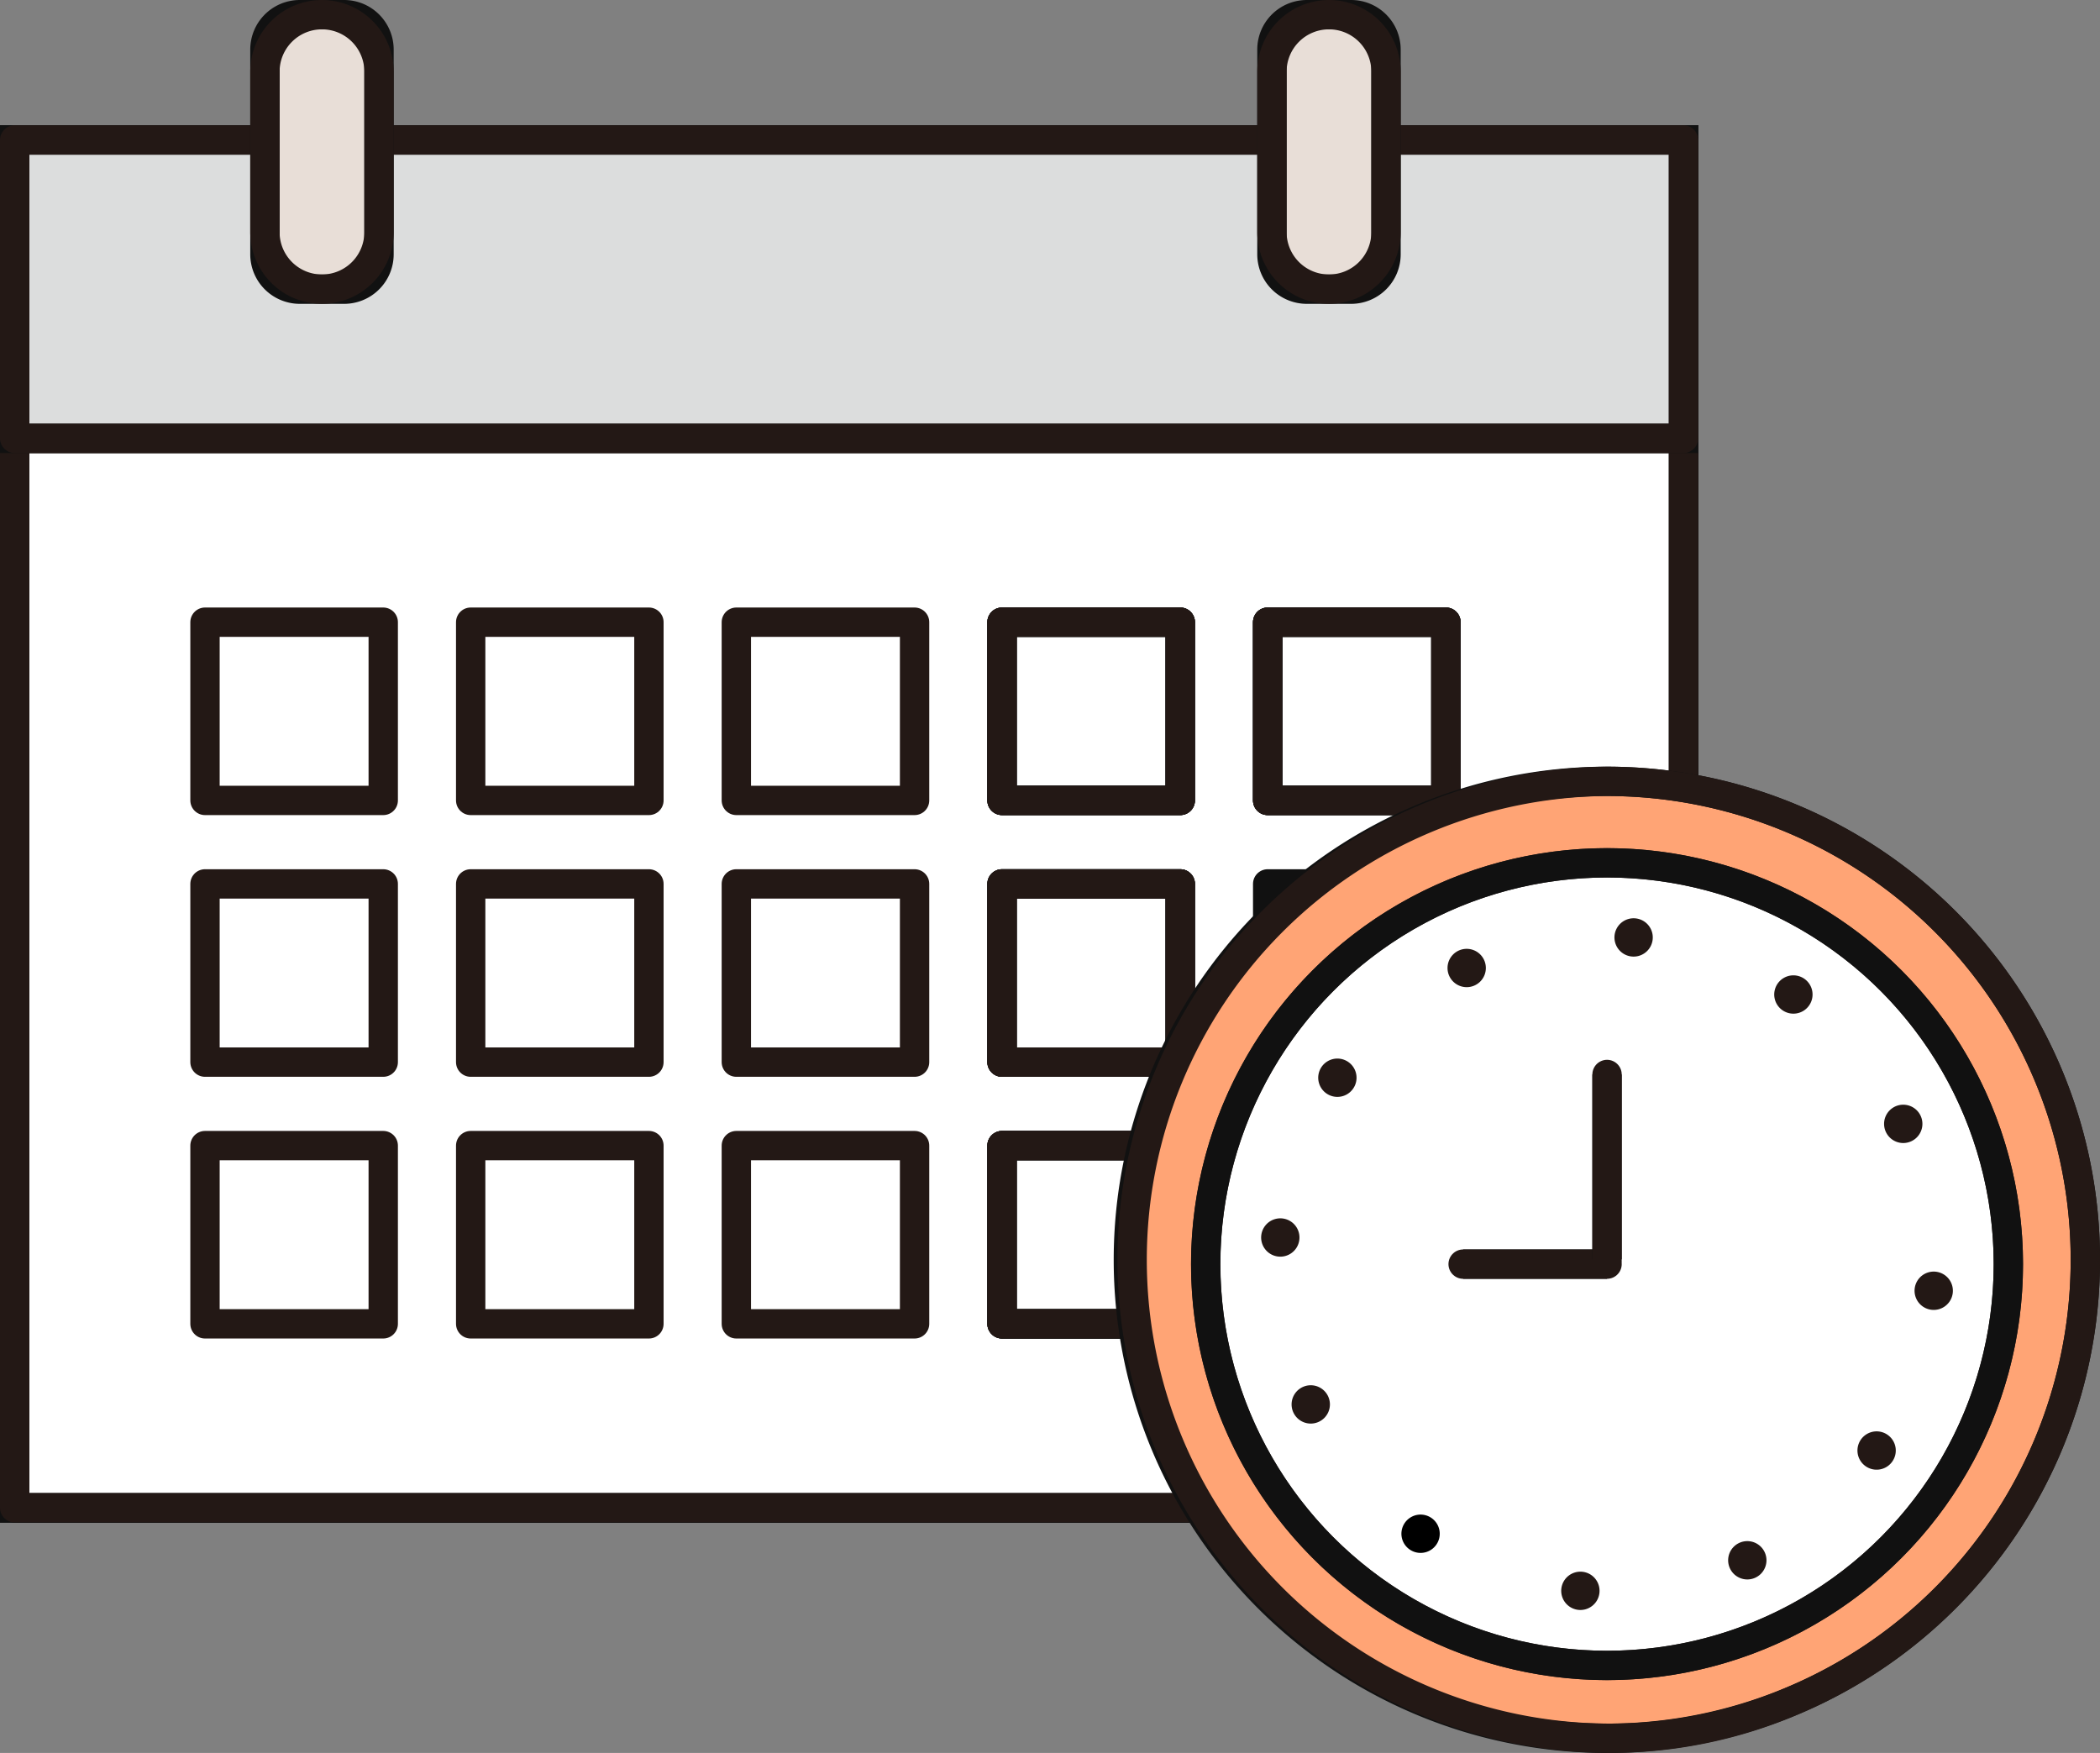 <svg xmlns="http://www.w3.org/2000/svg" xmlns:xlink="http://www.w3.org/1999/xlink" width="71.564" height="59.739" viewBox="0 0 71.564 59.739">
  <rect x="0" y="0" width="71.564" height="59.739" fill="#808080" stroke="none"/>
  <defs>
    <clipPath id="clip-path">
      <rect id="長方形_1262" data-name="長方形 1262" width="71.244" height="59.419" fill="none" stroke="#111" stroke-width="1"/>
    </clipPath>
  </defs>
  <g id="img2" transform="translate(0.16 0.16)">
    <rect id="長方形_1260" data-name="長方形 1260" width="56.87" height="36.445" transform="translate(0.34 14.778)" fill="#e8ded7" stroke="#111" stroke-width="1"/>
    <g id="グループ_1349" data-name="グループ 1349" transform="translate(0)" clip-path="url(#clip-path)">
      <rect id="長方形_1261" data-name="長方形 1261" width="56.87" height="36.445" transform="translate(0.34 14.778)" fill="none" stroke="#111" stroke-linecap="round" stroke-linejoin="round" stroke-width="1"/>
    </g>
    <rect id="長方形_1263" data-name="長方形 1263" width="6.074" height="6.074" transform="translate(6.826 21.044)" fill="none" stroke="#111" stroke-linecap="round" stroke-linejoin="round" stroke-width="1"/>
    <rect id="長方形_1264" data-name="長方形 1264" width="6.074" height="6.074" transform="translate(15.88 21.044)" fill="none" stroke="#111" stroke-linecap="round" stroke-linejoin="round" stroke-width="1"/>
    <rect id="長方形_1265" data-name="長方形 1265" width="6.074" height="6.074" transform="translate(24.933 21.044)" fill="none" stroke="#111" stroke-linecap="round" stroke-linejoin="round" stroke-width="1"/>
    <rect id="長方形_1268" data-name="長方形 1268" width="6.074" height="6.074" transform="translate(6.826 29.963)" fill="none" stroke="#111" stroke-linecap="round" stroke-linejoin="round" stroke-width="1"/>
    <rect id="長方形_1269" data-name="長方形 1269" width="6.074" height="6.074" transform="translate(15.88 29.963)" fill="none" stroke="#111" stroke-linecap="round" stroke-linejoin="round" stroke-width="1"/>
    <rect id="長方形_1270" data-name="長方形 1270" width="6.074" height="6.074" transform="translate(24.933 29.963)" fill="none" stroke="#111" stroke-linecap="round" stroke-linejoin="round" stroke-width="1"/>
    <rect id="長方形_1273" data-name="長方形 1273" width="6.074" height="6.074" transform="translate(6.826 38.882)" fill="none" stroke="#111" stroke-linecap="round" stroke-linejoin="round" stroke-width="1"/>
    <rect id="長方形_1274" data-name="長方形 1274" width="6.074" height="6.074" transform="translate(15.88 38.882)" fill="none" stroke="#111" stroke-linecap="round" stroke-linejoin="round" stroke-width="1"/>
    <rect id="長方形_1275" data-name="長方形 1275" width="6.074" height="6.074" transform="translate(24.933 38.882)" fill="none" stroke="#111" stroke-linecap="round" stroke-linejoin="round" stroke-width="1"/>
    <rect id="長方形_1278" data-name="長方形 1278" width="56.87" height="10.167" transform="translate(0.34 4.611)" fill="#95ccb0" stroke="#111" stroke-width="1"/>
    <g id="グループ_1351" data-name="グループ 1351" transform="translate(0)" clip-path="url(#clip-path)">
      <rect id="長方形_1279" data-name="長方形 1279" width="56.87" height="10.167" transform="translate(0.34 4.611)" fill="none" stroke="#111" stroke-linecap="round" stroke-linejoin="round" stroke-width="1"/>
    </g>
    <rect id="長方形_1281" data-name="長方形 1281" width="56.87" height="36.445" transform="translate(0.34 14.778)" fill="#e8ded7" stroke="#111" stroke-width="1"/>
    <g id="グループ_1353" data-name="グループ 1353" transform="translate(0)" clip-path="url(#clip-path)">
      <rect id="長方形_1282" data-name="長方形 1282" width="56.87" height="36.445" transform="translate(0.34 14.778)" fill="none" stroke="#111" stroke-linecap="round" stroke-linejoin="round" stroke-width="1"/>
    </g>
    <rect id="長方形_1284" data-name="長方形 1284" width="6.074" height="6.074" transform="translate(6.826 21.044)" fill="none" stroke="#111" stroke-linecap="round" stroke-linejoin="round" stroke-width="1"/>
    <rect id="長方形_1285" data-name="長方形 1285" width="6.074" height="6.074" transform="translate(15.88 21.044)" fill="none" stroke="#111" stroke-linecap="round" stroke-linejoin="round" stroke-width="1"/>
    <rect id="長方形_1286" data-name="長方形 1286" width="6.074" height="6.074" transform="translate(24.933 21.044)" fill="none" stroke="#111" stroke-linecap="round" stroke-linejoin="round" stroke-width="1"/>
    <rect id="長方形_1289" data-name="長方形 1289" width="6.074" height="6.074" transform="translate(6.826 29.963)" fill="none" stroke="#111" stroke-linecap="round" stroke-linejoin="round" stroke-width="1"/>
    <rect id="長方形_1290" data-name="長方形 1290" width="6.074" height="6.074" transform="translate(15.88 29.963)" fill="none" stroke="#111" stroke-linecap="round" stroke-linejoin="round" stroke-width="1"/>
    <rect id="長方形_1291" data-name="長方形 1291" width="6.074" height="6.074" transform="translate(24.933 29.963)" fill="none" stroke="#111" stroke-linecap="round" stroke-linejoin="round" stroke-width="1"/>
    <rect id="長方形_1294" data-name="長方形 1294" width="6.074" height="6.074" transform="translate(6.826 38.882)" fill="none" stroke="#111" stroke-linecap="round" stroke-linejoin="round" stroke-width="1"/>
    <rect id="長方形_1295" data-name="長方形 1295" width="6.074" height="6.074" transform="translate(15.88 38.882)" fill="none" stroke="#111" stroke-linecap="round" stroke-linejoin="round" stroke-width="1"/>
    <rect id="長方形_1296" data-name="長方形 1296" width="6.074" height="6.074" transform="translate(24.933 38.882)" fill="none" stroke="#111" stroke-linecap="round" stroke-linejoin="round" stroke-width="1"/>
    <rect id="長方形_1299" data-name="長方形 1299" width="56.87" height="10.167" transform="translate(0.34 4.611)" fill="#95ccb0" stroke="#111" stroke-width="1"/>
    <g id="グループ_1355" data-name="グループ 1355" transform="translate(0)" clip-path="url(#clip-path)">
      <rect id="長方形_1300" data-name="長方形 1300" width="56.87" height="10.167" transform="translate(0.34 4.611)" fill="none" stroke="#111" stroke-linecap="round" stroke-linejoin="round" stroke-width="1"/>
    </g>
    <rect id="長方形_1302" data-name="長方形 1302" width="56.87" height="36.445" transform="translate(0.34 14.778)" fill="#e8ded7" stroke="#111" stroke-width="1"/>
    <g id="グループ_1357" data-name="グループ 1357" transform="translate(0)" clip-path="url(#clip-path)">
      <rect id="長方形_1303" data-name="長方形 1303" width="56.87" height="36.445" transform="translate(0.34 14.778)" fill="none" stroke="#111" stroke-linecap="round" stroke-linejoin="round" stroke-width="1"/>
    </g>
    <rect id="長方形_1305" data-name="長方形 1305" width="6.074" height="6.074" transform="translate(6.826 21.044)" fill="none" stroke="#111" stroke-linecap="round" stroke-linejoin="round" stroke-width="1"/>
    <rect id="長方形_1306" data-name="長方形 1306" width="6.074" height="6.074" transform="translate(15.88 21.044)" fill="none" stroke="#111" stroke-linecap="round" stroke-linejoin="round" stroke-width="1"/>
    <rect id="長方形_1307" data-name="長方形 1307" width="6.074" height="6.074" transform="translate(24.933 21.044)" fill="none" stroke="#111" stroke-linecap="round" stroke-linejoin="round" stroke-width="1"/>
    <rect id="長方形_1310" data-name="長方形 1310" width="6.074" height="6.074" transform="translate(6.826 29.963)" fill="none" stroke="#111" stroke-linecap="round" stroke-linejoin="round" stroke-width="1"/>
    <rect id="長方形_1311" data-name="長方形 1311" width="6.074" height="6.074" transform="translate(15.88 29.963)" fill="none" stroke="#111" stroke-linecap="round" stroke-linejoin="round" stroke-width="1"/>
    <rect id="長方形_1312" data-name="長方形 1312" width="6.074" height="6.074" transform="translate(24.933 29.963)" fill="none" stroke="#111" stroke-linecap="round" stroke-linejoin="round" stroke-width="1"/>
    <rect id="長方形_1315" data-name="長方形 1315" width="6.074" height="6.074" transform="translate(6.826 38.882)" fill="none" stroke="#111" stroke-linecap="round" stroke-linejoin="round" stroke-width="1"/>
    <rect id="長方形_1316" data-name="長方形 1316" width="6.074" height="6.074" transform="translate(15.88 38.882)" fill="none" stroke="#111" stroke-linecap="round" stroke-linejoin="round" stroke-width="1"/>
    <rect id="長方形_1317" data-name="長方形 1317" width="6.074" height="6.074" transform="translate(24.933 38.882)" fill="none" stroke="#111" stroke-linecap="round" stroke-linejoin="round" stroke-width="1"/>
    <rect id="長方形_1320" data-name="長方形 1320" width="56.87" height="10.167" transform="translate(0.34 4.611)" fill="#95ccb0" stroke="#111" stroke-width="1"/>
    <g id="グループ_1359" data-name="グループ 1359" transform="translate(0)" clip-path="url(#clip-path)">
      <rect id="長方形_1321" data-name="長方形 1321" width="56.87" height="10.167" transform="translate(0.34 4.611)" fill="none" stroke="#111" stroke-linecap="round" stroke-linejoin="round" stroke-width="1"/>
    </g>
    <rect id="長方形_1323" data-name="長方形 1323" width="56.87" height="36.445" transform="translate(0.34 14.778)" fill="#fff" stroke="#111" stroke-width="1"/>
    <rect id="長方形_1324" data-name="長方形 1324" width="56.87" height="36.445" transform="translate(0.34 14.778)" fill="none" stroke="#231815" stroke-linecap="round" stroke-linejoin="round" stroke-width="1"/>
    <rect id="長方形_1326" data-name="長方形 1326" width="6.074" height="6.074" transform="translate(6.826 21.044)" fill="none" stroke="#231815" stroke-linecap="round" stroke-linejoin="round" stroke-width="1"/>
    <rect id="長方形_1327" data-name="長方形 1327" width="6.074" height="6.074" transform="translate(15.88 21.044)" fill="none" stroke="#231815" stroke-linecap="round" stroke-linejoin="round" stroke-width="1"/>
    <rect id="長方形_1328" data-name="長方形 1328" width="6.074" height="6.074" transform="translate(24.933 21.044)" fill="none" stroke="#231815" stroke-linecap="round" stroke-linejoin="round" stroke-width="1"/>
    <rect id="長方形_1331" data-name="長方形 1331" width="6.074" height="6.074" transform="translate(6.826 29.963)" fill="none" stroke="#231815" stroke-linecap="round" stroke-linejoin="round" stroke-width="1"/>
    <rect id="長方形_1332" data-name="長方形 1332" width="6.074" height="6.074" transform="translate(15.88 29.963)" fill="none" stroke="#231815" stroke-linecap="round" stroke-linejoin="round" stroke-width="1"/>
    <rect id="長方形_1333" data-name="長方形 1333" width="6.074" height="6.074" transform="translate(24.933 29.963)" fill="none" stroke="#231815" stroke-linecap="round" stroke-linejoin="round" stroke-width="1"/>
    <rect id="長方形_1336" data-name="長方形 1336" width="6.074" height="6.074" transform="translate(6.826 38.882)" fill="none" stroke="#231815" stroke-linecap="round" stroke-linejoin="round" stroke-width="1"/>
    <rect id="長方形_1337" data-name="長方形 1337" width="6.074" height="6.074" transform="translate(15.88 38.882)" fill="none" stroke="#231815" stroke-linecap="round" stroke-linejoin="round" stroke-width="1"/>
    <rect id="長方形_1338" data-name="長方形 1338" width="6.074" height="6.074" transform="translate(24.933 38.882)" fill="none" stroke="#231815" stroke-linecap="round" stroke-linejoin="round" stroke-width="1"/>
    <rect id="長方形_1341" data-name="長方形 1341" width="56.87" height="10.167" transform="translate(0.34 4.611)" fill="#dcdddd" stroke="#111" stroke-width="1"/>
    <rect id="長方形_1342" data-name="長方形 1342" width="56.87" height="10.167" transform="translate(0.34 4.611)" fill="none" stroke="#231815" stroke-linecap="round" stroke-linejoin="round" stroke-width="1"/>
    <path id="パス_660" data-name="パス 660" d="M130.447,13.166V6.189A1.189,1.189,0,0,1,131.636,5h1.51a1.189,1.189,0,0,1,1.189,1.189v6.977a1.189,1.189,0,0,1-1.189,1.189h-1.51a1.189,1.189,0,0,1-1.189-1.189" transform="translate(-121.579 -4.66)" fill="#e8ded7" stroke="#111" stroke-width="1"/>
    <path id="長方形_1343" data-name="長方形 1343" d="M1.944,0h0A1.944,1.944,0,0,1,3.888,1.944V7.411A1.944,1.944,0,0,1,1.944,9.354h0A1.944,1.944,0,0,1,0,7.411V1.944A1.944,1.944,0,0,1,1.944,0Z" transform="translate(8.868 0.34)" fill="none" stroke="#231815" stroke-linecap="round" stroke-linejoin="round" stroke-width="1"/>
    <path id="パス_661" data-name="パス 661" d="M635.242,13.166V6.189A1.189,1.189,0,0,1,636.431,5h1.51a1.189,1.189,0,0,1,1.189,1.189v6.977a1.189,1.189,0,0,1-1.189,1.189h-1.51a1.189,1.189,0,0,1-1.189-1.189" transform="translate(-592.057 -4.66)" fill="#e8ded7" stroke="#111" stroke-width="1"/>
    <path id="長方形_1344" data-name="長方形 1344" d="M1.944,0h0A1.944,1.944,0,0,1,3.888,1.944V7.411A1.944,1.944,0,0,1,1.944,9.354h0A1.944,1.944,0,0,1,0,7.411V1.944A1.944,1.944,0,0,1,1.944,0Z" transform="translate(43.185 0.34)" fill="none" stroke="#231815" stroke-linecap="round" stroke-linejoin="round" stroke-width="1"/>
    <rect id="長方形_1266" data-name="長方形 1266" width="6.074" height="6.074" transform="translate(33.987 21.044)" fill="none" stroke="#111" stroke-linecap="round" stroke-linejoin="round" stroke-width="1"/>
    <rect id="長方形_1267" data-name="長方形 1267" width="6.074" height="6.074" transform="translate(43.04 21.044)" fill="none" stroke="#111" stroke-linecap="round" stroke-linejoin="round" stroke-width="1"/>
    <rect id="長方形_1271" data-name="長方形 1271" width="6.074" height="6.074" transform="translate(33.987 29.963)" fill="none" stroke="#111" stroke-linecap="round" stroke-linejoin="round" stroke-width="1"/>
    <rect id="長方形_1276" data-name="長方形 1276" width="6.074" height="6.074" transform="translate(33.987 38.882)" fill="none" stroke="#111" stroke-linecap="round" stroke-linejoin="round" stroke-width="1"/>
    <rect id="長方形_1287" data-name="長方形 1287" width="6.074" height="6.074" transform="translate(33.987 21.044)" fill="none" stroke="#111" stroke-linecap="round" stroke-linejoin="round" stroke-width="1"/>
    <rect id="長方形_1288" data-name="長方形 1288" width="6.074" height="6.074" transform="translate(43.04 21.044)" fill="none" stroke="#111" stroke-linecap="round" stroke-linejoin="round" stroke-width="1"/>
    <rect id="長方形_1292" data-name="長方形 1292" width="6.074" height="6.074" transform="translate(33.987 29.963)" fill="none" stroke="#111" stroke-linecap="round" stroke-linejoin="round" stroke-width="1"/>
    <rect id="長方形_1297" data-name="長方形 1297" width="6.074" height="6.074" transform="translate(33.987 38.882)" fill="none" stroke="#111" stroke-linecap="round" stroke-linejoin="round" stroke-width="1"/>
    <rect id="長方形_1308" data-name="長方形 1308" width="6.074" height="6.074" transform="translate(33.987 21.044)" fill="none" stroke="#111" stroke-linecap="round" stroke-linejoin="round" stroke-width="1"/>
    <rect id="長方形_1309" data-name="長方形 1309" width="6.074" height="6.074" transform="translate(43.04 21.044)" fill="none" stroke="#111" stroke-linecap="round" stroke-linejoin="round" stroke-width="1"/>
    <rect id="長方形_1313" data-name="長方形 1313" width="6.074" height="6.074" transform="translate(33.987 29.963)" fill="none" stroke="#111" stroke-linecap="round" stroke-linejoin="round" stroke-width="1"/>
    <rect id="長方形_1318" data-name="長方形 1318" width="6.074" height="6.074" transform="translate(33.987 38.882)" fill="none" stroke="#111" stroke-linecap="round" stroke-linejoin="round" stroke-width="1"/>
    <rect id="長方形_1329" data-name="長方形 1329" width="6.074" height="6.074" transform="translate(33.987 21.044)" fill="none" stroke="#231815" stroke-linecap="round" stroke-linejoin="round" stroke-width="1"/>
    <rect id="長方形_1330" data-name="長方形 1330" width="6.074" height="6.074" transform="translate(43.04 21.044)" fill="none" stroke="#231815" stroke-linecap="round" stroke-linejoin="round" stroke-width="1"/>
    <rect id="長方形_1334" data-name="長方形 1334" width="6.074" height="6.074" transform="translate(33.987 29.963)" fill="none" stroke="#231815" stroke-linecap="round" stroke-linejoin="round" stroke-width="1"/>
    <rect id="長方形_1345" data-name="長方形 1345" width="6.074" height="6.074" transform="translate(43.04 29.963)" fill="none" stroke="#111" stroke-linecap="round" stroke-linejoin="round" stroke-width="1"/>
    <rect id="長方形_1339" data-name="長方形 1339" width="6.074" height="6.074" transform="translate(33.987 38.882)" fill="none" stroke="#231815" stroke-linecap="round" stroke-linejoin="round" stroke-width="1"/>
    <path id="パス_662" data-name="パス 662" d="M563.277,405.639a16.306,16.306,0,1,0,16.306-16.306,16.306,16.306,0,0,0-16.306,16.306" transform="translate(-524.984 -362.865)" fill="#ffa475" stroke="#111" stroke-width="1"/>
    <path id="パス_676" data-name="パス 676" d="M16.306,0a16.308,16.308,0,0,1,6.245,31.372,15.756,15.756,0,0,1-6.245,1.239A16.306,16.306,0,0,1,16.306,0Z" transform="translate(38.293 26.468)" fill="none" stroke="#231815" stroke-width="1"/>
    <path id="パス_663" data-name="パス 663" d="M629.408,443.866a13.676,13.676,0,1,0-13.675,13.676,13.676,13.676,0,0,0,13.675-13.676" transform="translate(-561.128 -400.945)" fill="#fff" stroke="#231815" stroke-width="1"/>
    <ellipse id="楕円形_28" data-name="楕円形 28" cx="13.676" cy="13.676" rx="13.676" ry="13.676" transform="translate(40.929 29.245)" fill="none" stroke="#111" stroke-linecap="round" stroke-linejoin="round" stroke-width="1"/>
    <path id="パス_664" data-name="パス 664" d="M863.924,770.9a.653.653,0,1,0,.653-.653.653.653,0,0,0-.653.653" transform="translate(-805.192 -717.886)" fill="#231815"/>
    <path id="パス_665" data-name="パス 665" d="M928.838,716.167a.653.653,0,1,0,.239-.892.653.653,0,0,0-.239.892" transform="translate(-865.612 -666.567)" fill="#231815"/>
    <path id="パス_666" data-name="パス 666" d="M957.691,636.308a.653.653,0,1,0-.239-.892.653.653,0,0,0,.239.892" transform="translate(-892.28 -591.914)" fill="#231815"/>
    <path id="パス_667" data-name="パス 667" d="M942.75,552.724a.653.653,0,1,0-.653-.653.653.653,0,0,0,.653.653" transform="translate(-878.051 -513.93)" fill="#231815"/>
    <path id="パス_668" data-name="パス 668" d="M888.015,487.805a.653.653,0,1,0-.892-.239.654.654,0,0,0,.892.239" transform="translate(-826.733 -453.507)" fill="#231815"/>
    <path id="パス_669" data-name="パス 669" d="M808.156,458.952a.653.653,0,1,0-.892.239.653.653,0,0,0,.892-.239" transform="translate(-752.08 -426.838)" fill="#231815"/>
    <path id="パス_670" data-name="パス 670" d="M724.57,473.9a.653.653,0,1,0-.653.653.653.653,0,0,0,.653-.653" transform="translate(-674.095 -441.071)" fill="#231815"/>
    <path id="パス_671" data-name="パス 671" d="M659.652,528.627a.653.653,0,1,0-.239.892.653.653,0,0,0,.239-.892" transform="translate(-613.671 -492.385)" fill="#231815"/>
    <path id="パス_672" data-name="パス 672" d="M630.8,608.487a.653.653,0,1,0,.239.892.653.653,0,0,0-.239-.892" transform="translate(-587.003 -567.039)" fill="#231815"/>
    <path id="パス_673" data-name="パス 673" d="M645.743,692.075a.653.653,0,1,0,.653.653.653.653,0,0,0-.653-.653" transform="translate(-601.235 -645.026)" fill="#231815"/>
    <path id="パス_674" data-name="パス 674" d="M700.475,756.992a.653.653,0,1,0,.892.239.653.653,0,0,0-.892-.239" transform="translate(-652.551 -705.448)"/>
    <path id="パス_675" data-name="パス 675" d="M780.335,785.844a.653.653,0,1,0,.892-.239.654.654,0,0,0-.892.239" transform="translate(-727.204 -732.116)" fill="#231815"/>
    <line id="線_7" data-name="線 7" x1="4.904" transform="translate(49.701 42.921)" fill="#e6e68a" stroke="#111" stroke-width="1"/>
    <line id="線_8" data-name="線 8" x1="4.904" transform="translate(49.701 42.921)" fill="none" stroke="#231815" stroke-linecap="round" stroke-linejoin="round" stroke-width="1"/>
    <line id="線_9" data-name="線 9" y2="6.298" transform="translate(54.605 36.458)" fill="#e6e68a" stroke="#111" stroke-width="1"/>
    <line id="線_10" data-name="線 10" y2="6.298" transform="translate(54.605 36.458)" fill="none" stroke="#231815" stroke-linecap="round" stroke-linejoin="round" stroke-width="1"/>
  </g>
</svg>
